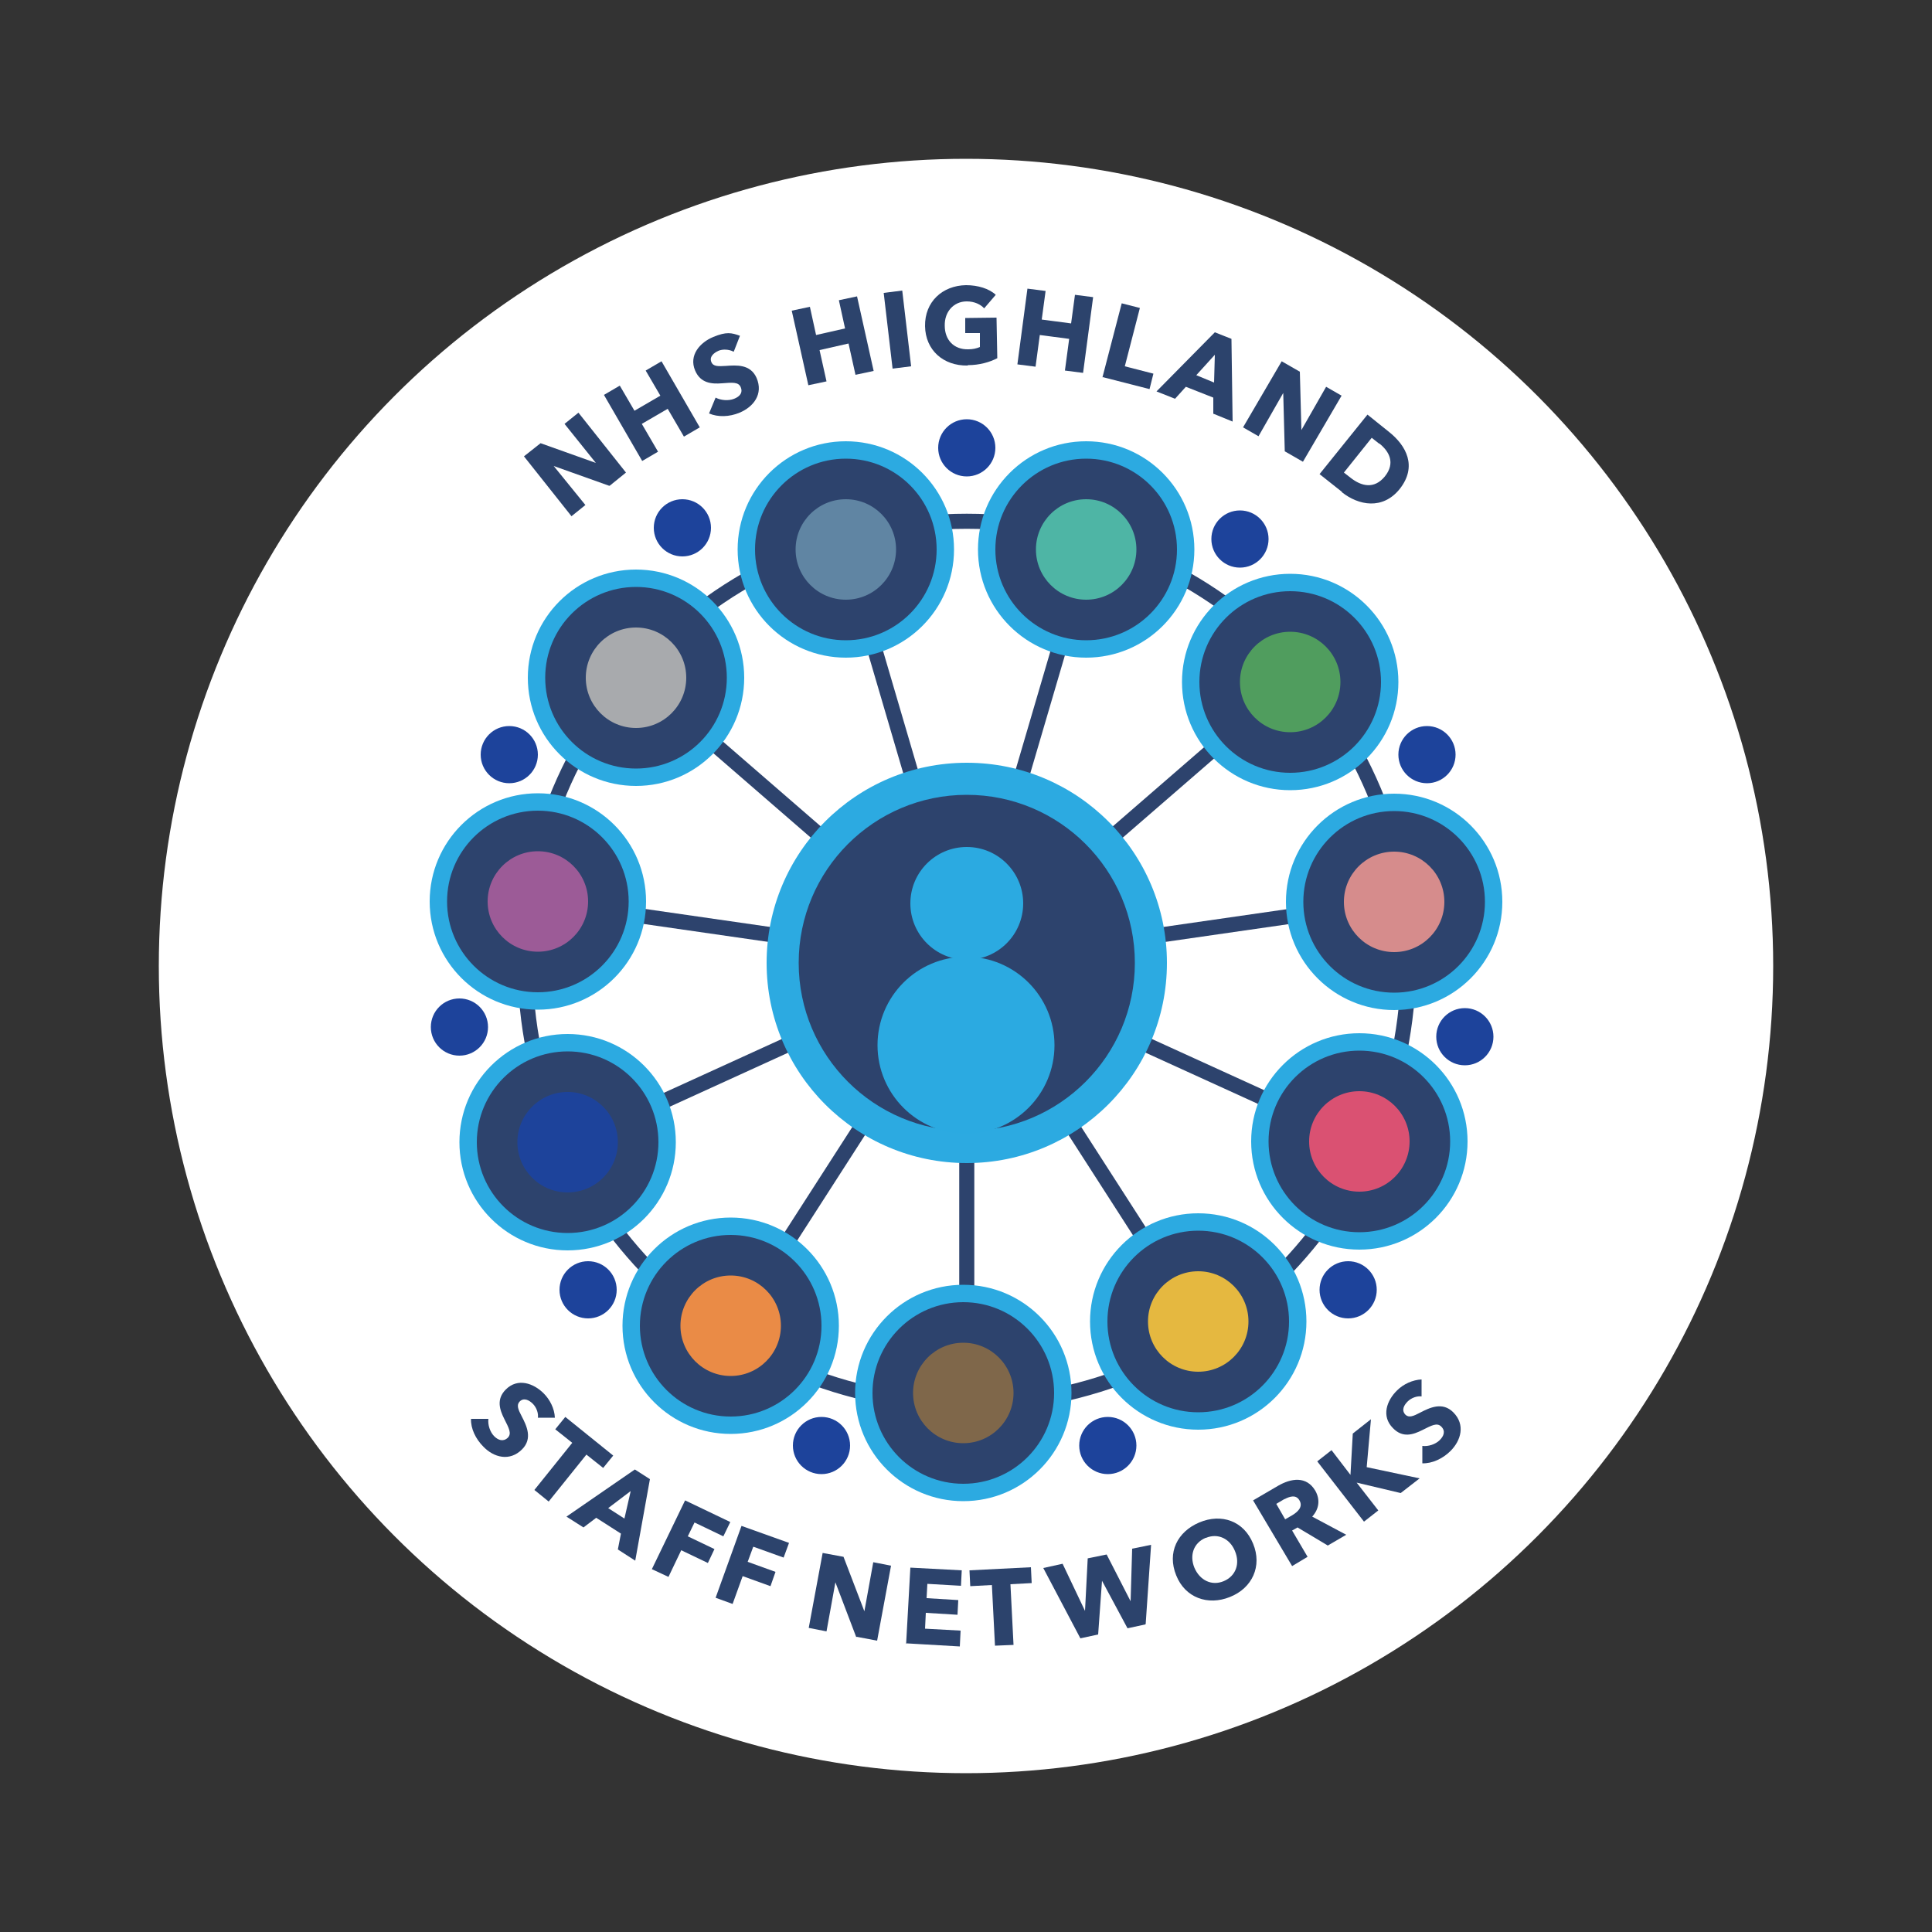 <?xml version="1.0" encoding="UTF-8"?>
<svg id="a" data-name="Layer 1" xmlns="http://www.w3.org/2000/svg" viewBox="0 0 500 500">
  <rect x="0" y="0" width="500" height="500" fill="#333333" stroke="none"/>
  <circle cx="250" cy="250" r="208.9" fill="#fff"/>
  <g>
    <g>
      <g>
        <path d="M364.5,249.2c0-63.2-51.1-114.3-114.3-114.3s-114.3,51.1-114.3,114.3,51.1,114.3,114.3,114.3,114.3-51.1,114.3-114.3Z" fill="none" stroke="#2d436d" stroke-miterlimit="10" stroke-width="3.9"/>
        <g>
          <line x1="250.2" y1="249.2" x2="250.2" y2="363.4" fill="none" stroke="#2d436d" stroke-miterlimit="10" stroke-width="3.9"/>
          <line x1="250.2" y1="249.2" x2="312" y2="345.3" fill="none" stroke="#2d436d" stroke-miterlimit="10" stroke-width="3.9"/>
          <line x1="250.2" y1="249.2" x2="354.2" y2="296.6" fill="none" stroke="#2d436d" stroke-miterlimit="10" stroke-width="3.9"/>
          <line x1="250.2" y1="249.2" x2="363.3" y2="232.9" fill="none" stroke="#2d436d" stroke-miterlimit="10" stroke-width="3.9"/>
          <line x1="250.2" y1="249.2" x2="336.6" y2="174.3" fill="none" stroke="#2d436d" stroke-miterlimit="10" stroke-width="3.9"/>
          <line x1="250.2" y1="249.2" x2="282.4" y2="139.5" fill="none" stroke="#2d436d" stroke-miterlimit="10" stroke-width="3.9"/>
          <line x1="250.2" y1="249.2" x2="218" y2="139.5" fill="none" stroke="#2d436d" stroke-miterlimit="10" stroke-width="3.9"/>
          <line x1="250.2" y1="249.2" x2="163.8" y2="174.3" fill="none" stroke="#2d436d" stroke-miterlimit="10" stroke-width="3.9"/>
          <line x1="250.2" y1="249.2" x2="137.1" y2="232.9" fill="none" stroke="#2d436d" stroke-miterlimit="10" stroke-width="3.9"/>
          <line x1="250.2" y1="249.2" x2="146.3" y2="296.6" fill="none" stroke="#2d436d" stroke-miterlimit="10" stroke-width="3.9"/>
          <line x1="250.2" y1="249.2" x2="188.4" y2="345.3" fill="none" stroke="#2d436d" stroke-miterlimit="10" stroke-width="3.9"/>
        </g>
      </g>
      <g>
        <circle cx="218.9" cy="142.2" r="28" fill="#2caae1"/>
        <circle cx="218.9" cy="142.2" r="23.5" fill="#2d436d"/>
        <circle cx="218.9" cy="142.2" r="13" fill="#6085a3"/>
      </g>
      <g>
        <circle cx="281.1" cy="142.2" r="28" fill="#2caae1"/>
        <circle cx="281.1" cy="142.2" r="23.5" fill="#2d436d"/>
        <circle cx="281.1" cy="142.2" r="13" fill="#4eb5a5"/>
      </g>
      <g>
        <circle cx="333.9" cy="176.5" r="28" fill="#2caae1"/>
        <circle cx="333.9" cy="176.5" r="23.5" fill="#2d436d"/>
        <circle cx="333.9" cy="176.5" r="13" fill="#509d5e"/>
      </g>
      <g>
        <circle cx="360.8" cy="233.4" r="28" fill="#2caae1"/>
        <circle cx="360.8" cy="233.4" r="23.5" fill="#2d436d"/>
        <circle cx="360.8" cy="233.4" r="13" fill="#d68c8c"/>
      </g>
      <g>
        <circle cx="351.8" cy="295.4" r="28" fill="#2caae1"/>
        <circle cx="351.8" cy="295.4" r="23.5" fill="#2d436d"/>
        <circle cx="351.8" cy="295.4" r="13" fill="#da5172"/>
      </g>
      <g>
        <circle cx="310.1" cy="342" r="28" fill="#2caae1"/>
        <circle cx="310.1" cy="342" r="23.5" fill="#2d436d"/>
        <circle cx="310.1" cy="342" r="13" fill="#e5b840"/>
      </g>
      <g>
        <circle cx="249.3" cy="360.5" r="28" fill="#2caae1"/>
        <circle cx="249.3" cy="360.5" r="23.5" fill="#2d436d"/>
        <circle cx="249.3" cy="360.5" r="13" fill="#7f674a"/>
      </g>
      <g>
        <circle cx="189.1" cy="343.1" r="28" fill="#2caae1"/>
        <circle cx="189.1" cy="343.1" r="23.5" fill="#2d436d"/>
        <circle cx="189.1" cy="343.1" r="13" fill="#ea8b46"/>
      </g>
      <g>
        <circle cx="146.9" cy="295.6" r="28" fill="#2caae1"/>
        <circle cx="146.9" cy="295.6" r="23.5" fill="#2d436d"/>
        <circle cx="146.9" cy="295.6" r="13" fill="#1d439b"/>
      </g>
      <g>
        <circle cx="139.2" cy="233.3" r="28" fill="#2caae1"/>
        <circle cx="139.2" cy="233.3" r="23.5" fill="#2d436d"/>
        <circle cx="139.2" cy="233.3" r="13" fill="#9c5b97"/>
      </g>
      <g>
        <circle cx="164.6" cy="175.4" r="28" fill="#2caae1"/>
        <circle cx="164.6" cy="175.4" r="23.5" fill="#2d436d"/>
        <circle cx="164.6" cy="175.4" r="13" fill="#a8aaad"/>
      </g>
      <g>
        <circle cx="250.2" cy="249.2" r="51.8" fill="#2caae1"/>
        <circle cx="250.2" cy="249.2" r="43.5" fill="#2d436d"/>
        <circle cx="250.2" cy="249.2" r="24" fill="#2d436d"/>
      </g>
      <circle cx="176.6" cy="136.6" r="7.4" fill="#1d439b"/>
      <circle cx="250.2" cy="115.9" r="7.4" fill="#1d439b"/>
      <circle cx="320.9" cy="139.5" r="7.4" fill="#1d439b"/>
      <circle cx="369.3" cy="195.3" r="7.4" fill="#1d439b"/>
      <circle cx="379.1" cy="268.3" r="7.4" fill="#1d439b"/>
      <circle cx="348.9" cy="333.8" r="7.4" fill="#1d439b"/>
      <circle cx="286.7" cy="374.1" r="7.4" fill="#1d439b"/>
      <circle cx="212.6" cy="374.1" r="7.4" fill="#1d439b"/>
      <circle cx="152.2" cy="333.8" r="7.4" fill="#1d439b"/>
      <circle cx="118.9" cy="265.8" r="7.4" fill="#1d439b"/>
      <circle cx="131.8" cy="195.3" r="7.4" fill="#1d439b"/>
    </g>
    <g>
      <path d="M139.2,367c.2-1.3-.4-2.8-1.3-3.7-.9-.9-2.3-1.7-3.4-.6-.9.9-.4,2.1.5,3.8,1.3,2.5,2.9,5.8.1,8.6-3.2,3.2-7.3,2.1-10-.7-2-2-3.3-4.7-3.2-7.2h4.5c-.2,1.5.4,3.4,1.5,4.5,1,1,2.3,1.5,3.5.4,1.1-1.1.3-2.5-.9-4.9-1.2-2.4-2.1-5.1.4-7.6,3.1-3.1,7.2-1.6,9.8,1,1.6,1.6,2.8,3.9,2.9,6.3h-4.4Z" fill="#2c436c"/>
      <path d="M151.8,376.4l-9.8,12.2-3.7-3,9.8-12.2-4.4-3.5,2.6-3.2,12.4,10-2.6,3.2-4.4-3.5Z" fill="#2c436c"/>
      <path d="M159.9,401l.8-4.1-6.4-4.1-3.3,2.5-4.4-2.8,17.7-12.2,3.9,2.5-3.8,21.1-4.5-2.9ZM163.2,385.9l-5.8,4.4,4.2,2.7,1.6-7Z" fill="#2c436c"/>
      <path d="M179.8,393.9l-1.8,3.7,6.9,3.3-1.7,3.6-6.9-3.3-3.3,6.9-4.3-2,8.6-17.8,11.7,5.6-1.8,3.7-7.5-3.6Z" fill="#2c436c"/>
      <path d="M194.9,400.4l-1.4,3.8,7.2,2.6-1.3,3.7-7.2-2.6-2.6,7.2-4.4-1.6,6.7-18.6,12.3,4.4-1.4,3.8-7.8-2.8Z" fill="#2c436c"/>
      <path d="M221.6,423.7l-5.4-14.2h0s-2.3,12.7-2.3,12.7l-4.6-.9,3.6-19.4,5.4,1,5.4,14.1h0s2.3-12.7,2.3-12.7l4.6.9-3.6,19.4-5.3-1Z" fill="#2c436c"/>
      <path d="M234.5,425.5l1.1-19.8,13.3.7-.2,4-8.7-.5-.2,3.7,8.2.5-.2,3.8-8.2-.5-.2,4.1,9.2.5-.2,4.1-13.8-.8Z" fill="#2c436c"/>
      <path d="M261.5,410l.8,15.7-4.8.2-.8-15.7-5.6.3-.2-4.1,15.9-.8.2,4.1-5.6.3Z" fill="#2c436c"/>
      <path d="M296.4,420.4l-4.6,1-6.6-12.3h0s-1,13.9-1,13.9l-4.6,1-9.6-18.2,5-1.1,5.8,12.2h0s.7-13.6.7-13.6l4.9-1,6.2,12.1h0s.4-13.6.4-13.6l4.9-1-1.4,20.5Z" fill="#2c436c"/>
      <path d="M318.3,413.3c-5.7,2.3-11.6.2-13.9-5.6-2.4-5.9.3-11.3,6-13.7,5.7-2.4,11.5-.4,13.9,5.5,2.4,5.8-.2,11.5-6,13.8ZM312,398c-3.1,1.3-4.2,4.5-2.9,7.7,1.4,3.3,4.5,4.8,7.6,3.5,3.1-1.3,4.3-4.5,2.9-7.8-1.3-3.2-4.4-4.7-7.5-3.4Z" fill="#2c436c"/>
      <path d="M343.5,399.9l-7.7-4.6-1.4.8,4,6.8-4,2.4-10.1-17,6.5-3.8c3.3-1.9,7.3-2.6,9.6,1.3,1.3,2.3,1,4.7-.8,6.7l8.8,4.7-4.8,2.8ZM332.5,387.9l-2.2,1.3,2.3,4,1.9-1.1c1.3-.8,2.8-2.1,1.8-3.8-.9-1.6-2.6-1-3.9-.3Z" fill="#2c436c"/>
      <path d="M362.5,386.4l-11.4-2.7h0s5.6,7.2,5.6,7.2l-3.7,2.9-12.1-15.6,3.7-2.9,4.9,6.4h0c0,0,.6-10.7.6-10.7l4.7-3.7-1.1,12.4,13.7,2.9-4.9,3.8Z" fill="#2c436c"/>
      <path d="M368,361.4c-1.3-.2-2.8.4-3.7,1.3-.9.9-1.7,2.2-.6,3.4.9.9,2.1.4,3.8-.5,2.5-1.3,5.8-2.9,8.6-.1,3.2,3.2,2,7.3-.7,10-2,2-4.8,3.3-7.3,3.2v-4.5c1.5.2,3.4-.4,4.5-1.5,1-1,1.6-2.3.4-3.5-1.1-1.1-2.5-.3-4.9.9-2.4,1.2-5.1,2.1-7.6-.5-3.1-3.1-1.6-7.2,1.1-9.8,1.6-1.6,4-2.7,6.3-2.8v4.4Z" fill="#2c436c"/>
    </g>
    <g>
      <circle cx="250.2" cy="233.8" r="14.6" fill="#2baae1"/>
      <circle cx="250" cy="270.5" r="22.9" fill="#2baae1"/>
    </g>
    <g>
      <path d="M157.6,125.7l-14.3-5.1h0c0,0,8.2,10.1,8.2,10.1l-3.6,2.9-12.3-15.5,4.3-3.4,14.3,5.1h0c0,0-8.1-10.1-8.1-10.1l3.6-2.9,12.3,15.5-4.2,3.4Z" fill="#2c436c"/>
      <path d="M177,113l-4.2-7.2-6.7,3.9,4.2,7.2-4.1,2.4-9.9-17.1,4.1-2.4,3.8,6.5,6.7-3.9-3.8-6.5,4.1-2.4,9.9,17.1-4.1,2.4Z" fill="#2c436c"/>
      <path d="M189.8,91c-1.1-.6-2.8-.7-3.9-.2s-2.4,1.5-1.8,2.9c.5,1.2,1.8,1.1,3.7,1,2.8-.2,6.4-.5,8,3.1,1.8,4.2-.8,7.5-4.4,9-2.6,1.1-5.6,1.2-7.9.2l1.7-4.1c1.3.7,3.3.9,4.8.3s2.3-1.6,1.7-3c-.6-1.4-2.2-1.2-4.9-1-2.6.2-5.5,0-6.9-3.3-1.7-4,1.3-7.3,4.7-8.7s4.7-1.1,6.9-.3l-1.6,4.1Z" fill="#2c436c"/>
      <path d="M221.4,97l-1.8-8.1-7.5,1.7,1.8,8.1-4.7,1-4.3-19.3,4.7-1,1.6,7.3,7.5-1.7-1.6-7.3,4.7-1,4.3,19.3-4.7,1Z" fill="#2c436c"/>
      <path d="M231,95.4l-2.3-19.6,4.8-.6,2.3,19.6-4.8.6Z" fill="#2c436c"/>
      <path d="M250.4,94.6c-6.3.1-10.9-4-11-10.2-.1-6.3,4.5-10.5,10.6-10.6,3.1,0,6,.9,7.7,2.5l-3,3.5c-.9-1-2.5-1.8-4.5-1.8-3.4,0-5.8,2.7-5.7,6.3,0,3.6,2.3,6.2,6.1,6.1,1.1,0,2.1-.2,3-.6v-3.6c0,0-3.8,0-3.8,0v-3.9c0,0,8.1-.1,8.1-.1l.2,10.5c-1.9,1-4.6,1.8-7.6,1.8Z" fill="#2c436c"/>
      <path d="M275.6,95.9l1.1-8.2-7.6-1-1.1,8.2-4.7-.6,2.6-19.6,4.7.6-1,7.4,7.6,1,1-7.4,4.7.6-2.6,19.6-4.7-.6Z" fill="#2c436c"/>
      <path d="M285.3,97.7l5-19.2,4.7,1.2-3.9,15.1,7.4,1.9-1,4-12.1-3.1Z" fill="#2c436c"/>
      <path d="M314,107.1v-4.2s-7.1-2.8-7.1-2.8l-2.8,3.1-4.8-1.9,15.1-15.3,4.3,1.7.3,21.4-4.9-2ZM314.5,91.7l-4.9,5.4,4.6,1.9.2-7.2Z" fill="#2c436c"/>
      <path d="M332.5,116.9l-.4-15.2h0s-6.4,11.2-6.4,11.2l-4-2.3,10-17.1,4.7,2.7.4,15.1h0s6.4-11.2,6.4-11.2l4,2.3-10,17.1-4.7-2.7Z" fill="#2c436c"/>
      <path d="M347.3,127.3l-5.8-4.6,12.4-15.4,5.6,4.5c4.4,3.5,7.4,8.9,2.7,14.8-4.4,5.4-10.6,4.2-14.9.8ZM356.9,114.8l-1.9-1.5-7.2,9,1.8,1.4c2.7,2.1,6,3,8.8-.4,2.8-3.5,1.1-6.5-1.4-8.5Z" fill="#2c436c"/>
    </g>
  </g>
</svg>